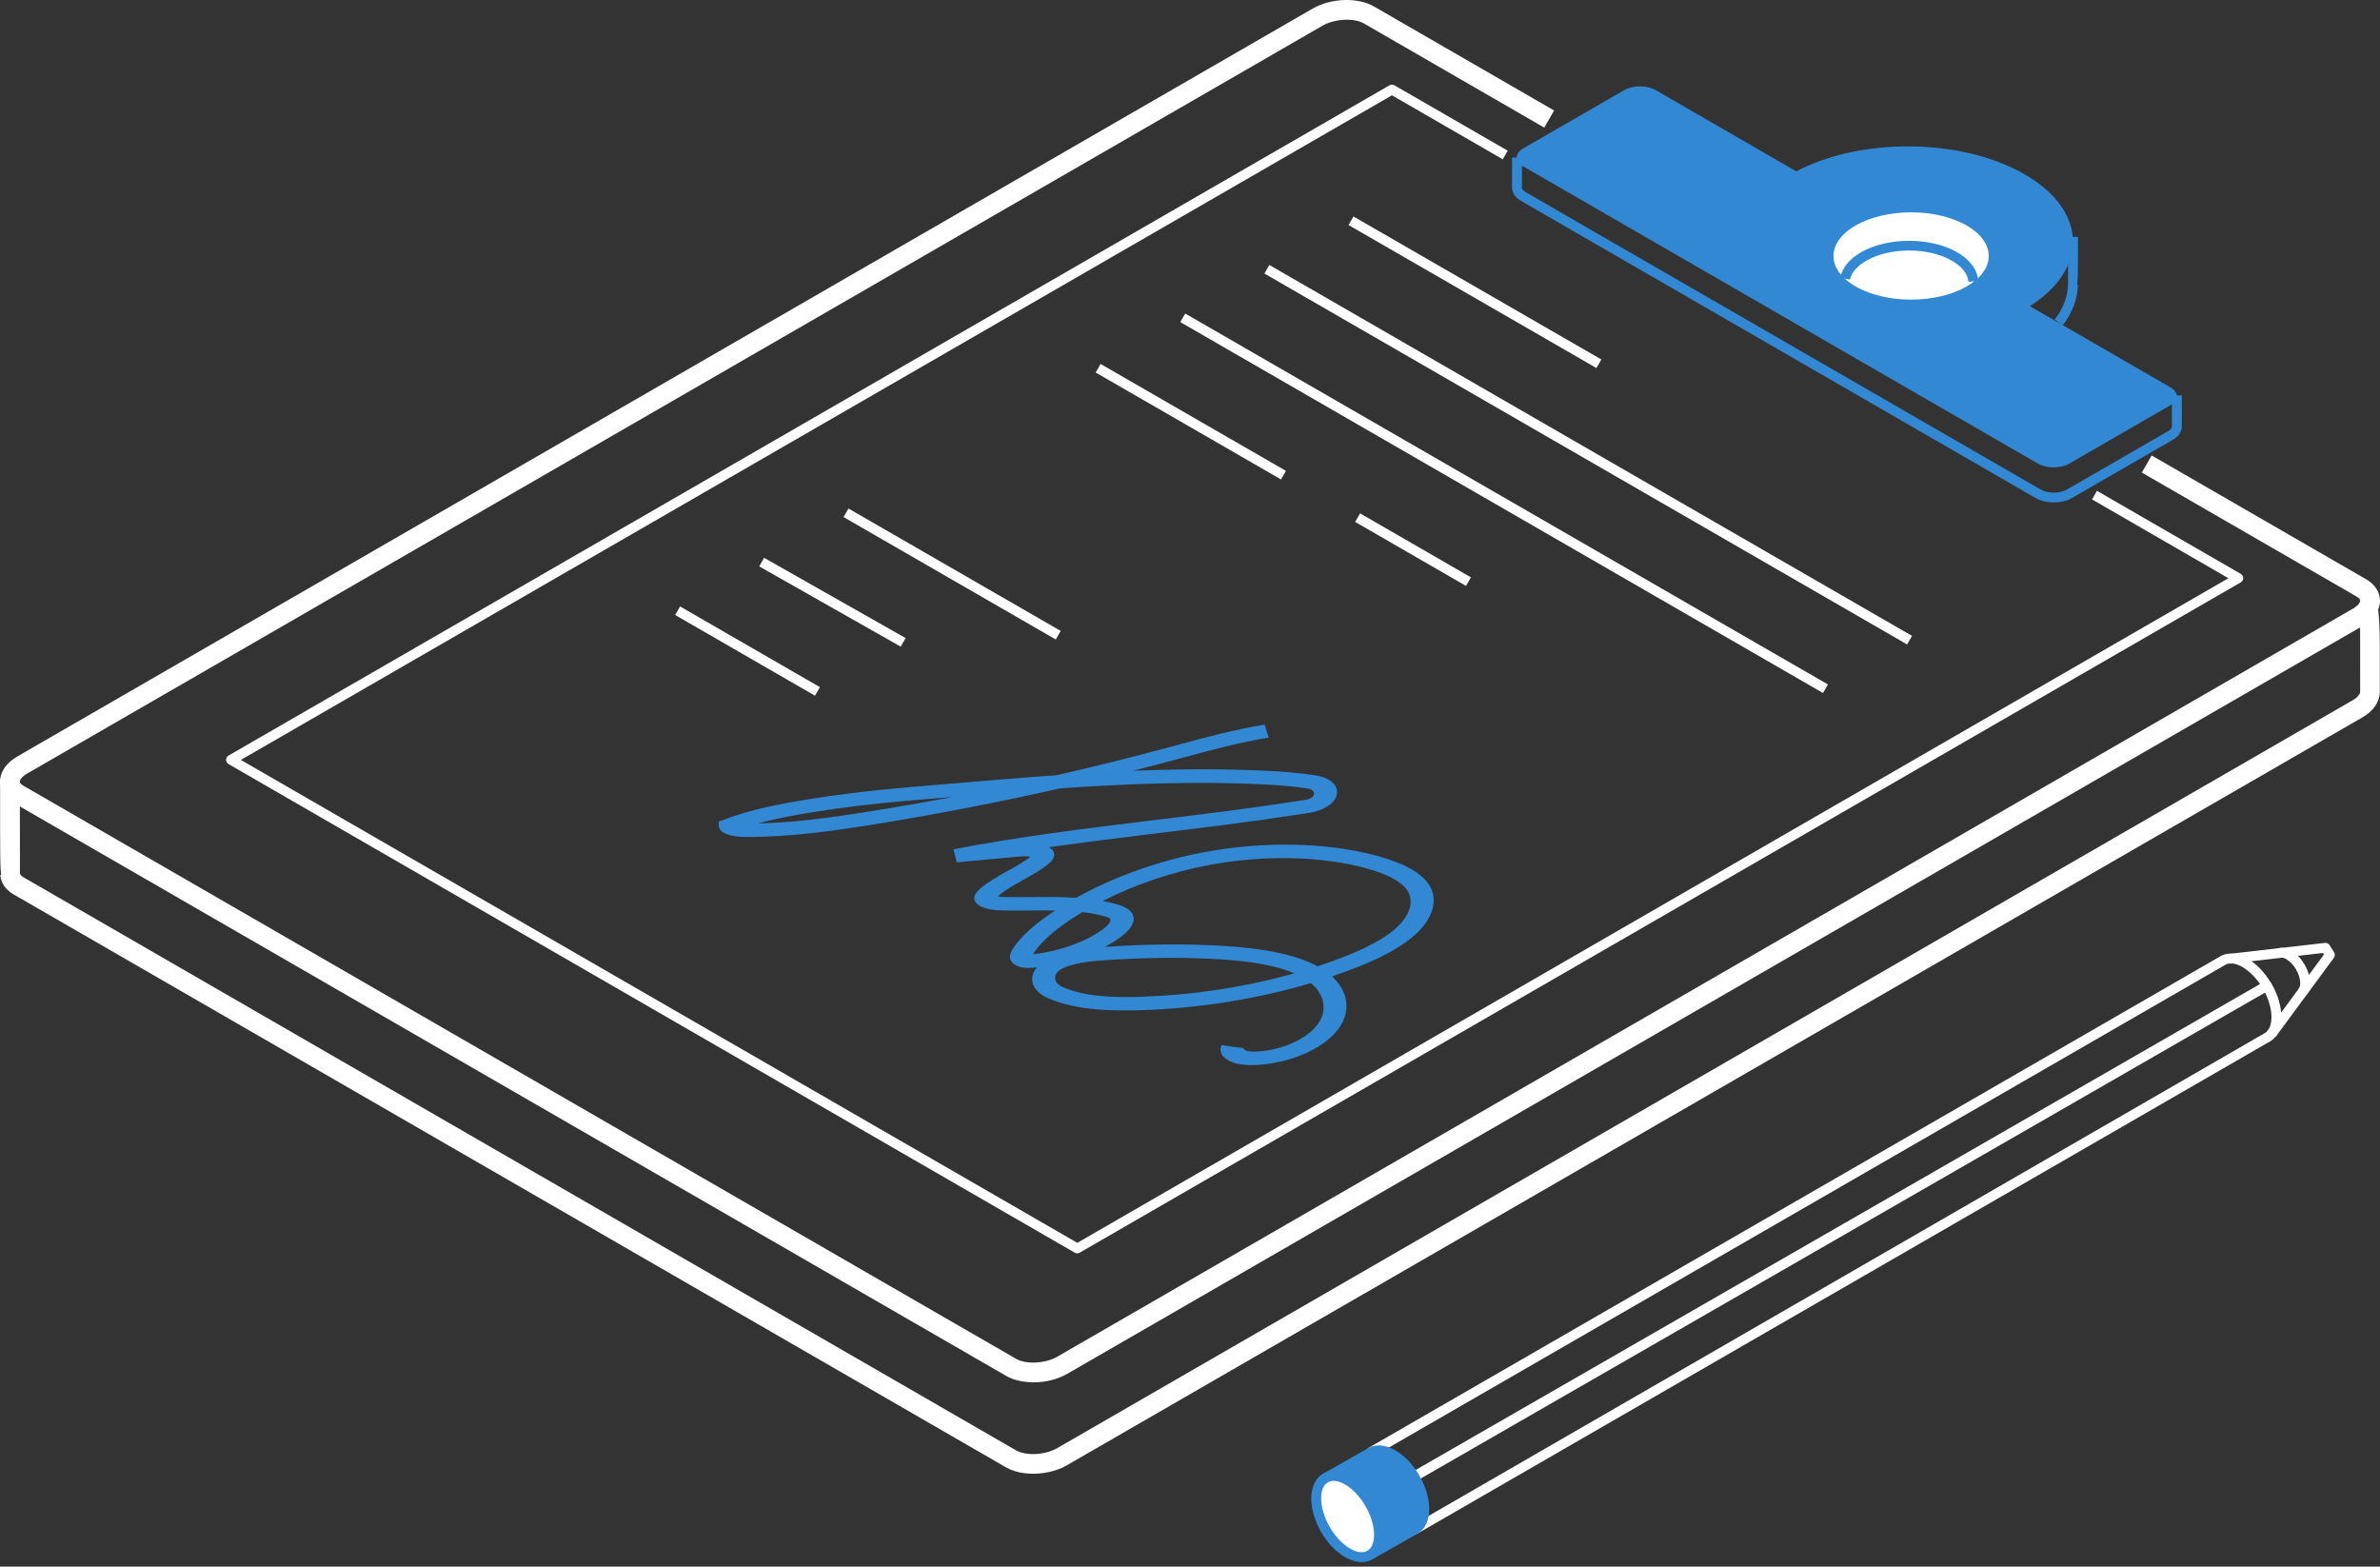 <?xml version="1.0" encoding="UTF-8"?> <svg xmlns="http://www.w3.org/2000/svg" width="395" height="260" viewBox="0 0 395 260" fill="none"><rect x="0" y="0" width="395" height="260" fill="#333333" stroke="none"/><path d="M1.656 130.531C1.197 130.531 0.836 130.17 0.836 129.711V129.433C0.836 128.744 1.836 128.367 2.279 128.892C2.443 129.072 2.508 129.318 2.475 129.547C2.475 129.613 2.475 129.695 2.475 129.695C2.475 130.154 2.115 130.514 1.656 130.514V130.531Z" fill="white"></path><path d="M171.505 229.41C169.834 229.41 168.227 229.066 166.982 228.345L2.295 133.266C0.836 132.43 0 131.135 0 129.726C0 128.12 1.049 126.595 2.901 125.53L217.889 1.408C220.905 -0.329 225.347 -0.477 228.018 1.064L257.93 18.339L256.291 21.175L226.379 3.9C224.724 2.933 221.511 3.113 219.528 4.244L4.54 128.366C3.671 128.857 3.278 129.415 3.278 129.726C3.278 129.939 3.524 130.201 3.934 130.431L168.621 225.509C170.293 226.476 173.489 226.312 175.472 225.165L390.46 101.043C391.329 100.552 391.722 99.995 391.722 99.683C391.722 99.47 391.476 99.208 391.066 98.978L355.467 78.425L357.106 75.59L392.705 96.143C394.164 96.979 395 98.273 395 99.699C395 101.305 393.951 102.83 392.099 103.895L177.111 228.017C175.488 228.951 173.456 229.426 171.489 229.426L171.505 229.41Z" fill="white"></path><path d="M178.799 208.022C178.652 208.022 178.52 207.989 178.389 207.907L37.927 126.809C37.681 126.662 37.517 126.4 37.517 126.105C37.517 125.81 37.681 125.547 37.927 125.4L230.608 14.161C230.854 14.013 231.182 14.013 231.428 14.161L250.227 25.011L249.407 26.437L231.018 15.816L39.975 126.121L178.799 206.268L369.841 95.963L347.207 82.884L348.026 81.458L371.89 95.242C372.136 95.39 372.3 95.652 372.3 95.947C372.3 96.242 372.136 96.504 371.89 96.652L179.209 207.891C179.078 207.956 178.947 208.006 178.799 208.006V208.022Z" fill="white"></path><path d="M360.237 64.297L336.882 50.808C346.699 44.58 346.437 34.942 336.013 28.927C325.589 22.912 308.904 22.764 298.119 28.435L274.763 14.946C273.337 14.127 271.01 14.127 269.584 14.946L252.801 24.633C251.375 25.452 251.375 26.796 252.801 27.616L338.242 76.95C339.668 77.769 341.995 77.769 343.421 76.95L360.205 67.263C361.631 66.444 361.631 65.1 360.205 64.28L360.237 64.297Z" fill="#3288D3"></path><path d="M171.489 244.589C170.441 244.589 169.424 244.458 168.506 244.179C167.966 244.015 167.441 243.802 166.982 243.54L2.295 148.461C0.951 147.691 0.148 146.543 0.05 145.199H0.181C0.033 143.921 0.017 141.61 0.017 137.398V129.711H3.295C3.295 135.48 3.295 144.2 3.311 144.954C3.328 145.15 3.557 145.396 3.918 145.609L168.621 240.704C168.867 240.835 169.129 240.95 169.441 241.049C170.768 241.458 172.522 241.409 174.03 240.95C174.571 240.786 175.063 240.573 175.456 240.344L390.46 116.222C391.362 115.697 391.706 115.14 391.706 114.829C391.706 109.059 391.706 100.176 391.673 99.652L393.312 99.602V97.93C394.416 97.93 394.968 101.034 394.968 107.24V114.911C394.902 116.566 393.87 118.025 392.083 119.057L177.078 243.179C176.472 243.54 175.751 243.851 174.948 244.081C173.817 244.425 172.62 244.589 171.457 244.589H171.489Z" fill="white"></path><path d="M224.63 35.928L223.811 37.348L264.954 61.083L265.773 59.663L224.63 35.928Z" fill="white"></path><path d="M210.668 43.976L209.849 45.396L316.514 106.955L317.334 105.535L210.668 43.976Z" fill="white"></path><path d="M196.708 52.037L195.889 53.456L302.555 115.015L303.374 113.596L196.708 52.037Z" fill="white"></path><path d="M225.731 85.201L224.912 86.621L243.307 97.241L244.127 95.822L225.731 85.201Z" fill="white"></path><path d="M182.663 60.405L181.844 61.824L212.609 79.572L213.428 78.153L182.663 60.405Z" fill="white"></path><path d="M140.819 84.394L140 85.814L175.223 106.134L176.042 104.714L140.819 84.394Z" fill="white"></path><path d="M126.815 92.577L126.006 94.003L149.487 107.32L150.296 105.894L126.815 92.577Z" fill="white"></path><path d="M112.869 100.647L112.049 102.066L135.259 115.461L136.079 114.042L112.869 100.647Z" fill="white"></path><path d="M377.643 172.094L376.331 171.127L385.69 158.425L385.526 158.163L370.136 159.933L369.956 158.31L385.854 156.491C386.165 156.458 386.477 156.606 386.641 156.868L387.378 158.048C387.558 158.327 387.542 158.704 387.345 158.966L377.659 172.111L377.643 172.094Z" fill="white"></path><path d="M227.806 241.803L226.986 240.377L368.367 158.788C369.579 158.001 371.284 158.099 372.989 159.083C374.496 159.951 375.89 161.41 376.939 163.197L375.529 164.016C374.628 162.475 373.431 161.23 372.169 160.492C371.005 159.82 369.956 159.705 369.235 160.181L227.822 241.787L227.806 241.803Z" fill="white"></path><path d="M382.627 165.292L381.479 164.129C381.66 163.948 381.758 163.604 381.758 163.162C381.758 161.736 380.709 159.916 379.464 159.195C379.054 158.949 378.677 158.867 378.431 158.982L377.808 157.474C378.529 157.179 379.414 157.278 380.283 157.786C382.02 158.786 383.397 161.162 383.397 163.162C383.397 164.063 383.135 164.801 382.627 165.292Z" fill="white"></path><path d="M235.28 254.537L234.46 253.111L375.66 171.587C376.529 171.193 376.988 170.193 376.988 168.817C376.988 167.571 376.611 166.112 375.923 164.735L235.034 245.817L234.214 244.391L375.841 162.883C376.234 162.654 376.726 162.785 376.955 163.178C378.037 165.031 378.627 167.03 378.627 168.8C378.627 170.849 377.824 172.39 376.414 173.029L235.28 254.504V254.537Z" fill="white"></path><path d="M222.331 170.471C224.233 167.668 223.708 164.456 221.069 162.047C221.692 161.834 222.299 161.62 222.905 161.407C226.757 160.014 231.575 158.047 234.771 155.212C237.885 152.458 238.787 149.23 237.132 146.771C235.804 144.788 232.854 143.182 228.346 141.985C220.119 139.805 209.809 139.592 200.041 141.395C192.42 142.805 184.946 145.476 178.603 149C176.128 148.836 173.571 148.869 171.08 148.885C169.687 148.885 168.293 148.918 166.917 148.885C166.294 148.885 165.851 148.803 165.622 148.754C165.655 148.721 165.704 148.672 165.769 148.623C166.818 147.722 168.228 146.919 169.736 146.083C171.145 145.296 172.62 144.477 173.85 143.51C174.341 143.116 174.866 142.641 174.948 142.034C175.03 141.477 174.735 140.969 174.112 140.608C180.111 139.756 186.126 139.019 192.043 138.297C199.697 137.363 207.613 136.396 215.349 135.2L217.3 134.905C219.791 134.511 221.643 133.266 221.889 131.774C222.135 130.299 220.725 129.07 218.381 128.693C215.677 128.267 212.874 128.07 210.744 127.955C203.253 127.562 195.665 127.611 188.06 127.923C190.223 127.365 192.37 126.808 194.517 126.234L196.533 125.694C201.09 124.464 205.794 123.186 210.563 122.416L209.891 120.268C204.794 121.088 199.926 122.415 195.222 123.694L193.206 124.235C187.339 125.808 181.389 127.283 175.374 128.66C169.31 129.086 163.278 129.594 157.312 130.102C155.165 130.283 153.034 130.463 150.904 130.643C144.987 131.135 139.316 131.823 134.005 132.676C129.711 133.364 124.712 134.315 120.287 135.986L119.287 136.363V137.019C119.32 138.166 120.959 138.887 123.614 138.904C131.137 138.953 138.611 137.855 145.036 136.822C155.444 135.15 165.786 133.134 175.964 130.84C187.404 130.053 198.877 129.611 210.022 130.201C212.006 130.299 214.612 130.479 217.037 130.873C218.119 131.037 218.103 131.627 218.086 131.791C218.054 131.971 217.873 132.561 216.693 132.741L214.743 133.036C207.105 134.216 199.254 135.183 191.649 136.101C180.651 137.445 169.26 138.822 158.246 140.953L158.787 143.116L169.26 142.149C169.998 142.083 170.637 142.116 170.998 142.182C170.965 142.215 170.916 142.248 170.867 142.297C169.85 143.083 168.588 143.805 167.244 144.542C165.638 145.444 163.983 146.361 162.672 147.492C162.229 147.869 161.737 148.377 161.705 148.984C161.639 150.246 163.507 151.082 166.458 151.114C167.884 151.131 169.326 151.114 170.768 151.114C172.243 151.114 173.702 151.082 175.112 151.114C171.768 153.311 169.473 155.376 168.113 157.425C167.228 158.752 167.556 159.85 168.982 160.375C170.096 160.785 171.424 160.621 171.981 160.555C172.014 160.555 172.047 160.555 172.079 160.555C171.489 161.243 171.227 162.03 171.325 162.85C171.457 163.931 172.358 164.931 173.833 165.62C173.882 165.636 173.932 165.669 173.997 165.685C178.685 167.734 184.765 167.8 189.551 167.652C199.156 167.324 208.728 165.784 217.562 163.161C219.824 165.03 220.315 167.603 218.807 169.832C217.201 172.225 213.202 174.142 209.072 174.487C208.072 174.569 207.334 174.536 206.859 174.388C206.515 174.274 206.351 174.044 206.4 173.962L202.762 173.454C202.139 174.569 202.958 175.781 204.745 176.371C205.925 176.748 207.384 176.863 209.236 176.699C214.89 176.224 220.168 173.716 222.348 170.455L222.331 170.471ZM144.397 134.659C137.464 135.773 131.563 136.544 125.81 136.658C128.793 135.839 131.907 135.282 134.71 134.823C139.84 133.987 145.347 133.331 151.1 132.856C153.231 132.676 155.378 132.495 157.525 132.315C157.705 132.315 157.902 132.282 158.082 132.266C153.542 133.134 148.969 133.938 144.397 134.659ZM171.571 158.375C171.571 158.375 171.506 158.375 171.473 158.375C171.506 158.293 171.555 158.179 171.653 158.048C172.85 156.261 174.915 154.425 177.98 152.426C178.521 152.065 179.094 151.721 179.668 151.377C180.914 151.524 182.127 151.737 183.241 152.049C183.602 152.147 184.028 152.278 184.192 152.426C184.585 152.77 183.913 153.606 183.044 154.228C180.143 156.326 175.98 157.834 171.588 158.359L171.571 158.375ZM189.682 165.423C185.257 165.571 180.225 165.505 176.456 163.849C175.62 163.505 175.194 162.997 175.128 162.473C175.062 161.883 175.308 161.407 175.882 160.998C177.029 160.194 179.602 159.621 182.913 159.391C190.01 158.9 196.337 158.851 202.254 159.195C207.777 159.523 211.924 160.293 214.808 161.539C206.843 163.784 198.287 165.112 189.699 165.407L189.682 165.423ZM221.135 159.522C220.315 159.817 219.496 160.096 218.676 160.375C215.251 158.523 210.088 157.408 203.024 156.982C196.976 156.622 190.551 156.671 183.372 157.146C184.306 156.654 185.159 156.113 185.945 155.54C188.207 153.901 188.764 152.229 187.453 151.082C187.191 150.852 186.863 150.655 186.535 150.508C186.093 150.295 185.601 150.147 185.175 150.033C184.47 149.836 183.749 149.672 183.028 149.525C188.437 146.771 194.599 144.69 200.86 143.526C209.727 141.887 219.07 142.067 226.478 144.034C230.166 145.017 232.542 146.263 233.542 147.755C234.755 149.557 234.017 151.983 231.624 154.097C228.887 156.523 224.577 158.26 221.118 159.522H221.135Z" fill="#3288D3"></path><path d="M330.063 42.483C330.063 46.482 324.294 49.727 317.18 49.727C310.067 49.727 304.298 46.482 304.298 42.483C304.298 38.484 310.067 35.239 317.18 35.239C324.294 35.239 330.063 38.484 330.063 42.483Z" fill="white"></path><path d="M340.864 83.391C339.783 83.391 338.701 83.146 337.865 82.67L252.424 33.336C251.276 32.664 250.981 31.779 250.948 31.156V26.141H252.587V31.107C252.587 31.271 252.686 31.582 253.243 31.91L338.684 81.244C339.864 81.933 341.864 81.933 343.044 81.244L359.828 71.558C360.221 71.328 360.45 71.066 360.467 70.82V70.64V65.625H362.106V70.968C362.007 71.771 361.483 72.492 360.631 72.984L343.847 82.67C343.011 83.162 341.93 83.391 340.848 83.391H340.864ZM342.307 54.02L341.012 53.021C342.438 51.169 343.175 49.218 343.224 47.202C343.224 46.76 343.241 42.269 343.241 39.319H344.88C344.88 44.203 344.88 46.301 344.749 47.235H344.863C344.814 49.612 343.962 51.906 342.307 54.037V54.02ZM326.687 46.76C326.605 45.481 325.638 44.252 323.983 43.285C320.049 41.007 313.657 41.007 309.707 43.285C308.215 44.154 307.265 45.252 307.035 46.399L305.429 46.088C305.74 44.449 306.937 42.974 308.887 41.859C313.28 39.335 320.409 39.335 324.802 41.859C326.966 43.105 328.211 44.809 328.326 46.661L326.687 46.76Z" fill="#3288D3"></path><path d="M231.166 241.409C229.691 240.556 228.363 240.491 227.413 241.081L219.939 245.326L227.413 258.044L234.854 253.816C235.804 253.275 236.378 252.095 236.378 250.439C236.378 247.112 234.034 243.064 231.166 241.392V241.409Z" fill="#3288D3"></path><path d="M227.396 258.88C227.117 258.88 226.838 258.733 226.691 258.47L219.217 245.752C219.102 245.555 219.069 245.342 219.135 245.129C219.201 244.916 219.332 244.736 219.528 244.621L227.002 240.376C228.215 239.622 229.887 239.737 231.575 240.704C234.738 242.523 237.197 246.801 237.197 250.456C237.197 252.373 236.508 253.816 235.263 254.537L227.805 258.765C227.674 258.831 227.543 258.88 227.396 258.88ZM221.053 245.637L227.707 256.946L234.46 253.127C235.181 252.718 235.574 251.767 235.574 250.456C235.574 247.44 233.378 243.637 230.772 242.129C229.625 241.474 228.576 241.343 227.854 241.785L221.069 245.637H221.053Z" fill="#3288D3"></path><path d="M228.871 254.716C228.871 258.043 226.527 259.387 223.659 257.732C220.774 256.06 218.447 252.028 218.447 248.684C218.447 245.341 220.791 244.013 223.659 245.669C226.527 247.324 228.871 251.372 228.871 254.716Z" fill="white"></path><path d="M225.986 259.257C225.134 259.257 224.2 258.979 223.249 258.438C220.086 256.619 217.627 252.341 217.627 248.686C217.627 246.768 218.316 245.326 219.562 244.605C220.824 243.883 222.413 244.015 224.069 244.965C227.232 246.784 229.691 251.079 229.691 254.717C229.691 256.635 229.002 258.077 227.757 258.798C227.216 259.11 226.626 259.257 225.986 259.257ZM221.332 245.768C220.971 245.768 220.66 245.85 220.381 246.014C219.66 246.424 219.266 247.375 219.266 248.686C219.266 251.701 221.463 255.504 224.069 257.012C225.2 257.668 226.216 257.799 226.937 257.373C227.658 256.963 228.052 256.012 228.052 254.701C228.052 251.685 225.855 247.883 223.249 246.375C222.561 245.965 221.905 245.768 221.332 245.768Z" fill="#3288D3"></path></svg> 